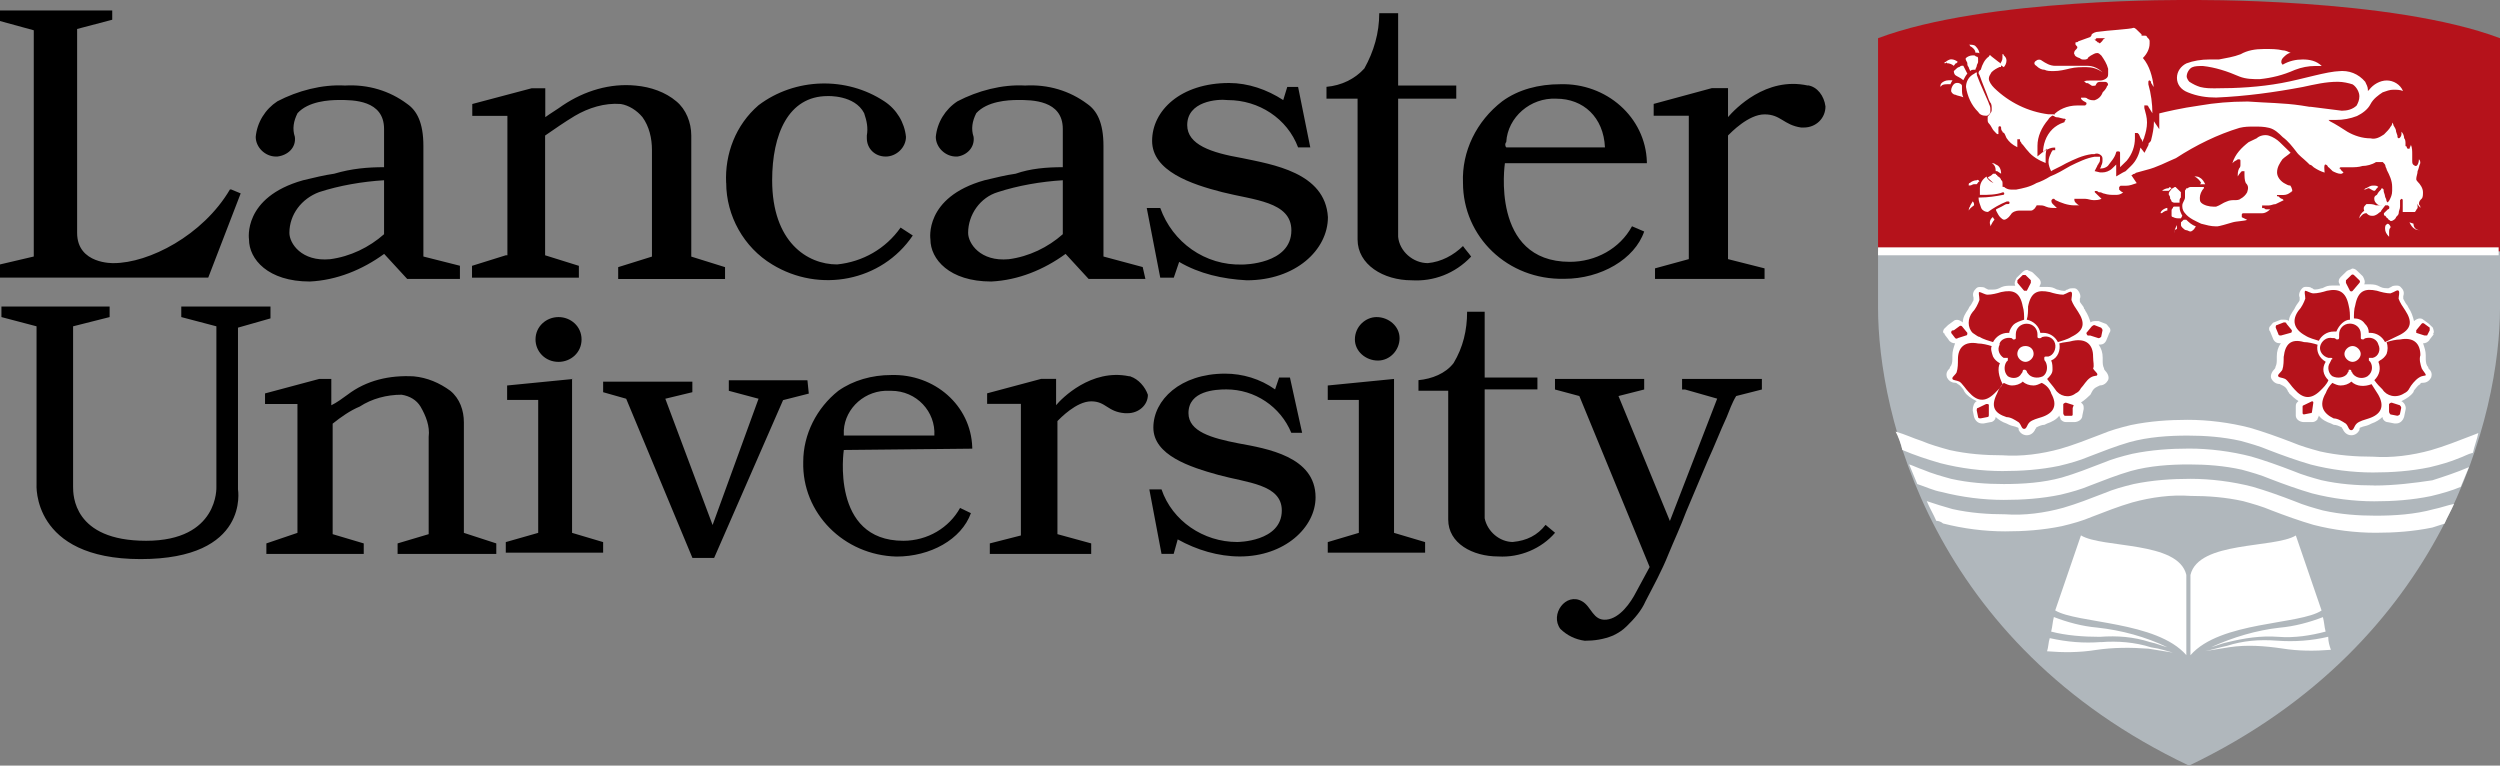 <?xml version="1.0" encoding="UTF-8"?> <svg xmlns="http://www.w3.org/2000/svg" width="160" height="49" viewBox="0 0 160 49" fill="none"><rect x="0" y="0" width="160" height="49" fill="#808080" stroke="none"/><path d="M160 16.082V19.702C160 26.356 156.624 41.086 140.097 49C123.571 41.169 120.195 26.434 120.195 19.702V16.082H160Z" fill="#B0B7BC"></path><path d="M140.097 0.002C140.097 0.002 153.075 -0.165 160 2.445V16.082H120.195V2.445C127.12 -0.165 140.097 0.002 140.097 0.002Z" fill="#B5121B"></path><path d="M124.523 4.046H124.437C124.437 3.962 124.523 3.962 124.523 3.962C124.609 3.878 124.781 3.795 124.867 3.795C125.039 3.795 125.211 3.878 125.297 3.962L125.211 4.046C125.125 4.046 125.125 4.129 125.039 4.213C124.953 4.129 124.781 4.046 124.609 4.046C124.609 3.99 124.58 3.99 124.523 4.046ZM124.958 5.139H124.7C124.529 5.139 124.357 5.223 124.271 5.306C124.185 5.39 124.185 5.474 124.185 5.557L124.271 5.474C124.357 5.39 124.529 5.39 124.7 5.39H124.872C124.786 5.39 124.872 5.306 124.958 5.139ZM125.044 4.548C125.044 4.715 125.13 4.799 125.13 4.799C125.216 4.882 125.474 4.966 125.652 5.133C125.738 4.966 125.824 4.799 125.91 4.715L125.652 4.208H125.566C125.509 4.208 125.451 4.235 125.394 4.291C125.308 4.291 125.222 4.375 125.05 4.542L125.044 4.548ZM126.082 13.221C125.996 13.304 125.996 13.472 125.996 13.555V13.472C126.082 13.304 126.254 13.221 126.34 13.137C126.34 13.053 126.34 12.97 126.254 12.886C126.168 13.053 126.082 13.137 126.082 13.221ZM126.604 7.158C126.69 7.325 126.862 7.409 127.125 7.409C127.183 7.409 127.24 7.381 127.297 7.325C127.297 7.325 127.383 7.242 127.383 7.158V6.991C127.383 6.907 127.383 6.823 127.297 6.656C127.297 6.572 126.69 5.306 126.518 4.804V4.637C126.46 4.637 126.403 4.665 126.346 4.721C126.002 4.888 125.824 5.228 125.824 5.563C125.91 6.154 126.168 6.74 126.604 7.164V7.158ZM125.56 5.474C125.56 5.39 125.388 5.306 125.302 5.306C125.216 5.306 125.13 5.306 125.044 5.39C124.958 5.474 124.872 5.641 124.872 5.808C124.872 5.864 124.901 5.92 124.958 5.976C125.016 6.031 125.073 6.059 125.13 6.059C125.302 6.143 125.474 6.143 125.652 6.227C125.566 6.059 125.566 5.892 125.566 5.635V5.468L125.56 5.474ZM126.426 3.371C126.598 3.371 126.684 3.371 126.684 3.455C126.684 3.287 126.598 3.12 126.426 2.947C126.34 2.863 126.168 2.863 126.082 2.863H125.996C125.996 2.863 126.082 2.863 126.082 2.947C126.254 3.031 126.426 3.198 126.426 3.365V3.371ZM125.91 4.046C125.91 4.129 125.91 4.213 125.996 4.297C125.996 4.38 126.082 4.464 126.082 4.548C126.168 4.464 126.254 4.464 126.34 4.464H126.426C126.426 4.38 126.512 4.297 126.512 4.213C126.512 4.129 126.598 4.046 126.598 3.962V3.795C126.598 3.711 126.598 3.627 126.512 3.627C126.426 3.627 126.426 3.544 126.34 3.544H126.254C126.082 3.544 125.91 3.627 125.824 3.711C125.738 3.795 125.91 3.962 125.91 4.046ZM128.243 4.297C128.329 4.213 128.415 4.046 128.415 3.878C128.415 3.711 128.329 3.627 128.243 3.544C128.243 3.46 128.157 3.46 128.157 3.46V3.711C128.157 3.878 128.071 3.962 127.985 4.129L128.243 4.297ZM132.743 3.455C132.743 3.371 132.743 3.287 132.829 3.204C132.915 3.12 133.001 3.036 132.915 2.953C132.829 2.869 132.829 2.869 132.829 2.785C132.829 2.702 132.829 2.702 132.915 2.702C133.001 2.702 133.001 2.618 133.087 2.618L133.78 2.367C133.838 2.311 133.866 2.255 133.866 2.2C133.952 2.116 134.124 2.032 134.296 2.032C134.818 1.949 136.371 1.865 136.543 1.781C136.601 1.781 136.658 1.809 136.715 1.865C136.801 1.949 136.887 2.032 136.973 2.116L137.059 2.2V2.283H137.231C137.317 2.283 137.403 2.283 137.403 2.367C137.489 2.451 137.575 2.534 137.575 2.618V2.785C137.575 3.12 137.403 3.46 137.145 3.711C137.575 4.219 137.753 4.888 137.839 5.563C137.753 5.479 137.753 5.396 137.667 5.312V5.228L137.581 5.145C137.581 5.145 137.495 5.145 137.495 5.228V5.396C137.667 5.987 137.753 6.656 137.753 7.247L137.495 6.829C137.495 6.745 137.409 6.745 137.323 6.745H137.237V6.913C137.323 7.247 137.409 7.504 137.409 7.838C137.409 8.173 137.323 8.513 137.237 8.764C137.237 8.848 137.151 8.932 137.151 9.015V9.099L137.065 8.932C136.979 8.848 136.979 8.764 136.893 8.597L136.807 8.513H136.635V8.848C136.635 9.356 136.463 9.857 136.114 10.281C136.028 10.365 135.856 10.532 135.77 10.616L135.684 10.7V9.774C135.684 9.774 135.684 9.69 135.598 9.69H135.512C135.512 9.69 135.426 9.69 135.426 9.774C135.34 10.108 135.082 10.365 134.904 10.616C134.818 10.7 134.646 10.783 134.474 10.783H134.388C134.388 10.783 134.474 10.7 134.474 10.616C134.56 10.449 134.56 10.365 134.56 10.198C134.56 10.114 134.56 10.03 134.474 9.947C134.388 9.863 134.216 9.779 134.044 9.863H133.872C133.265 9.947 132.749 10.198 132.227 10.454C131.797 10.705 131.361 10.873 131.275 10.962C131.189 10.794 131.103 10.543 131.103 10.371C131.103 10.12 131.189 9.952 131.275 9.779C131.275 9.696 131.361 9.696 131.361 9.612H131.533V9.445H131.447C131.275 9.445 131.103 9.528 130.926 9.612C130.84 9.696 130.754 9.696 130.754 9.779C130.754 9.272 130.926 8.686 131.361 8.262C131.533 8.095 131.791 7.928 132.055 7.844C132.141 7.844 132.141 7.76 132.141 7.76C132.141 7.76 132.141 7.677 132.227 7.677L132.141 7.593H132.055L131.711 7.509C131.625 7.509 131.539 7.509 131.453 7.426H131.367C131.711 7.007 132.319 6.751 132.926 6.751H133.448L133.534 6.667V6.584C133.448 6.5 133.362 6.5 133.276 6.416L133.19 6.333V6.249H133.362C133.448 6.249 133.534 6.249 133.62 6.333C133.792 6.416 133.878 6.416 134.05 6.416C134.308 6.333 134.48 6.165 134.572 5.909C134.658 5.825 134.743 5.741 134.829 5.574C134.829 5.49 134.915 5.49 134.915 5.407C134.915 5.323 134.829 5.239 134.743 5.239H134.486C134.314 5.239 134.228 5.239 134.142 5.407C134.142 5.49 134.056 5.49 133.97 5.49H133.884L133.626 5.323C133.54 5.323 133.454 5.323 133.454 5.239H133.368C133.454 5.156 133.54 5.156 133.712 5.156H134.405C134.577 5.156 134.749 5.072 134.835 4.988C134.921 4.905 134.921 4.821 134.921 4.654V4.403C134.835 4.068 134.663 3.812 134.491 3.561C134.405 3.477 134.319 3.393 134.233 3.393C134.061 3.393 133.975 3.477 133.803 3.561C133.717 3.644 133.631 3.644 133.631 3.728C133.545 3.812 133.459 3.812 133.373 3.812C133.287 3.812 133.201 3.812 133.116 3.728C132.858 3.644 132.772 3.561 132.772 3.477L132.743 3.455ZM134.216 2.696C134.302 2.696 134.388 2.78 134.388 2.78L134.56 2.612C134.56 2.529 134.732 2.445 134.732 2.445H134.21C134.153 2.445 134.124 2.473 134.124 2.529H134.038C134.124 2.612 134.296 2.696 134.21 2.696H134.216ZM126.69 4.804C126.862 5.312 127.12 5.898 127.297 6.405L127.383 6.572C127.469 6.656 127.469 6.823 127.469 6.991C127.469 7.074 127.469 7.158 127.383 7.242C127.297 7.409 127.211 7.409 127.211 7.493V7.66C127.211 7.744 127.211 7.827 127.297 7.911C127.297 7.911 127.383 7.995 127.469 8.162C127.555 8.329 127.641 8.413 127.727 8.497L127.813 8.58H127.899V8.162C127.899 8.078 127.985 8.078 127.985 8.078C128.071 8.078 128.071 8.162 128.071 8.162C128.071 8.246 128.071 8.329 128.157 8.413C128.157 8.413 128.157 8.497 128.243 8.497C128.329 8.58 128.329 8.664 128.415 8.831C128.587 9.082 128.759 9.25 129.109 9.422V8.915H129.281V8.999C129.281 9.082 129.367 9.082 129.367 9.166C129.539 9.333 129.625 9.501 129.796 9.673C130.054 10.008 130.49 10.265 130.92 10.432V10.097C130.92 9.93 130.92 9.679 131.006 9.506L130.92 9.59L130.398 10.008V9.333C130.398 8.742 130.656 8.156 131.092 7.649C131.178 7.482 131.35 7.398 131.522 7.314H131.092C129.797 7.147 128.581 6.556 127.63 5.63C127.458 5.462 127.286 5.211 127.286 5.039C127.286 4.866 127.372 4.788 127.458 4.62C127.63 4.453 127.802 4.369 127.979 4.286H128.065V4.202C128.065 4.202 128.065 4.035 127.893 3.951L127.463 3.616L127.377 3.533C127.377 3.533 127.291 3.533 127.291 3.616C127.034 3.784 126.862 4.124 126.77 4.459C126.512 4.626 126.684 4.793 126.684 4.793L126.69 4.804ZM128.071 11.536C128.071 11.48 128.042 11.425 127.985 11.369C127.899 11.285 127.813 11.285 127.813 11.202C127.727 11.202 127.727 11.118 127.727 11.118H127.555L127.469 11.202C127.383 11.285 127.297 11.285 127.211 11.369L127.297 11.453C127.469 11.62 127.641 11.787 127.819 11.871L128.163 11.955V11.787C128.163 11.704 128.163 11.536 128.077 11.536H128.071ZM126.512 11.536C126.34 11.536 126.168 11.62 126.082 11.704C125.996 11.704 125.996 11.787 125.996 11.871H126.082C126.168 11.871 126.254 11.787 126.34 11.787H126.512C126.598 11.704 126.598 11.62 126.684 11.62C126.627 11.508 126.569 11.48 126.512 11.536ZM127.727 10.527C127.641 10.443 127.555 10.443 127.383 10.443H127.469C127.641 10.527 127.727 10.694 127.727 10.951H127.813L128.071 11.118C128.071 10.867 127.985 10.611 127.727 10.527ZM151.952 12.211C152.038 12.211 152.038 12.127 152.124 12.044L152.21 11.96C152.124 11.877 152.038 11.877 151.866 11.877C151.694 11.877 151.608 11.96 151.436 12.044C151.35 12.044 151.35 12.127 151.264 12.127H151.35C151.436 12.127 151.522 12.044 151.608 12.044C151.78 12.127 151.866 12.211 151.952 12.211ZM151.952 12.719C151.952 12.886 152.038 12.97 152.124 13.053C152.21 13.137 152.296 13.137 152.382 13.137H152.64C152.726 13.137 152.898 13.137 152.812 12.97C152.754 12.914 152.726 12.858 152.726 12.802C152.726 12.719 152.64 12.635 152.64 12.551C152.64 12.468 152.554 12.3 152.554 12.217V12.133L152.468 12.049C152.468 12.049 152.382 12.049 152.382 12.133C152.296 12.217 152.21 12.3 152.124 12.468C151.952 12.551 151.952 12.635 151.952 12.719ZM151.086 13.728C151 13.812 151 13.979 151 14.063V13.979C151.086 13.812 151.258 13.645 151.43 13.645V13.394C151.344 13.477 151.172 13.561 151.086 13.728ZM140.791 11.793H141.135C141.049 11.626 140.963 11.458 140.791 11.375C140.705 11.291 140.533 11.291 140.447 11.291C140.619 11.375 140.791 11.542 140.877 11.709L140.791 11.793ZM152.817 14.314C152.76 14.258 152.76 14.258 152.817 14.314C152.645 14.398 152.645 14.481 152.645 14.649C152.645 14.816 152.731 14.983 152.903 15.156V14.905C152.903 14.738 152.903 14.654 152.989 14.57V14.487C152.903 14.319 152.817 14.319 152.817 14.319V14.314ZM154.463 14.314L154.205 14.23C154.291 14.398 154.377 14.565 154.549 14.649C154.635 14.732 154.807 14.732 154.979 14.732H154.893C154.549 14.732 154.463 14.481 154.463 14.314ZM127.555 13.896C127.383 13.979 127.297 14.23 127.383 14.403V14.57V14.487C127.469 14.319 127.555 14.152 127.641 14.069C127.641 13.985 127.555 13.985 127.555 13.901C127.469 13.901 127.469 13.985 127.555 13.901V13.896ZM138.802 12.044C138.63 12.044 138.458 12.127 138.372 12.211H138.802C138.859 12.155 138.917 12.1 138.974 12.044C138.888 11.96 138.802 11.96 138.802 12.044ZM138.974 12.886C139.06 12.97 139.146 12.97 139.146 12.97H139.49V12.886C139.49 12.802 139.49 12.719 139.576 12.635V12.3C139.49 12.217 139.404 12.133 139.318 12.049L139.232 11.966C139.175 11.966 139.117 11.994 139.06 12.049C138.974 12.049 138.974 12.133 138.888 12.217C138.888 12.217 138.802 12.3 138.802 12.384V12.468C138.888 12.551 138.888 12.635 138.888 12.719C138.888 12.719 138.974 12.802 138.974 12.886ZM154.898 13.221C154.898 13.137 154.812 13.137 154.812 13.053C154.812 12.886 154.898 12.802 154.984 12.719C155.07 12.635 155.07 12.468 155.07 12.3C155.07 12.049 154.898 11.793 154.726 11.626C154.669 11.57 154.64 11.514 154.64 11.458C154.64 11.291 154.726 11.124 154.726 10.951C154.812 10.783 154.812 10.616 154.898 10.443C154.898 10.36 154.898 10.276 154.812 10.192C154.812 10.36 154.726 10.7 154.554 10.611C154.382 10.521 154.382 10.443 154.382 10.276V9.857C154.382 9.69 154.382 9.439 154.296 9.266C154.296 9.35 154.21 9.434 154.21 9.517H154.124C154.124 9.517 154.038 9.517 154.038 9.434C154.038 9.434 154.038 9.35 153.952 9.35V9.183C153.952 9.099 153.952 8.932 153.866 8.848C153.866 8.681 153.78 8.513 153.694 8.43V8.597C153.694 8.681 153.608 8.848 153.523 8.848C153.437 8.848 153.437 8.764 153.437 8.681L153.351 8.43C153.351 8.262 153.265 8.179 153.179 8.011C153.179 7.956 153.15 7.9 153.093 7.844V7.928C153.093 8.011 153.007 8.095 153.007 8.095C152.921 8.262 152.749 8.43 152.577 8.603C152.319 8.77 152.055 8.937 151.711 8.854C151.189 8.854 150.674 8.686 150.238 8.435C149.98 8.268 149.458 7.928 149.114 7.76L149.028 7.677H149.458C149.98 7.677 150.41 7.593 150.846 7.426C151.189 7.258 151.539 7.007 151.711 6.667C151.883 6.327 152.233 6.076 152.491 5.909C152.749 5.825 152.921 5.741 153.184 5.741C153.356 5.741 153.614 5.741 153.792 5.825C153.62 5.407 153.184 5.15 152.754 5.15C152.324 5.15 151.889 5.401 151.631 5.741L151.545 5.825V5.909V5.741C151.545 5.574 151.459 5.407 151.373 5.234C150.943 4.726 150.335 4.475 149.642 4.559H149.728C148.948 4.559 147.389 5.066 146.007 5.317C144.62 5.568 143.239 5.652 141.766 5.652C141.422 5.652 141.158 5.652 140.814 5.568C140.556 5.485 140.384 5.401 140.12 5.234C140.034 5.15 139.948 4.983 139.948 4.899C139.948 4.648 140.12 4.392 140.292 4.308C140.464 4.224 140.722 4.224 140.986 4.224C141.766 4.308 142.545 4.559 143.325 4.899C143.755 5.066 144.19 5.066 144.62 5.066C145.4 4.983 146.093 4.816 146.867 4.475C147.297 4.308 147.733 4.224 148.163 4.224H148.593C148.249 3.89 147.813 3.806 147.383 3.806C146.953 3.806 146.518 3.89 146.088 4.141C146.088 4.141 146.002 4.057 146.002 3.973C146.002 3.806 146.088 3.722 146.174 3.639C146.26 3.555 146.432 3.388 146.604 3.388C146.432 3.304 146.26 3.22 146.082 3.22C145.738 3.137 145.388 3.137 145.044 3.137H144.872C144.351 3.137 143.835 3.22 143.399 3.471C142.969 3.639 142.448 3.722 142.012 3.806H141.404C140.883 3.806 140.367 3.89 139.931 4.057C139.587 4.224 139.324 4.565 139.324 4.983C139.324 5.401 139.582 5.741 140.017 5.909C140.625 6.16 141.227 6.243 141.834 6.243C143.737 6.16 145.555 5.909 147.372 5.568C148.151 5.401 148.845 5.234 149.619 5.234C149.963 5.234 150.312 5.317 150.57 5.401C150.828 5.568 151 5.909 151 6.16C151 6.411 150.914 6.578 150.828 6.751C150.57 7.002 150.221 7.086 149.877 7.086C149.183 7.002 148.581 6.918 147.888 6.835H147.802L147.28 6.751C146.156 6.584 145.033 6.584 143.904 6.5H143.732C142.78 6.5 141.743 6.584 140.791 6.751C139.582 6.918 138.544 7.169 138.194 7.258V8.268L137.85 7.76V7.844C137.85 8.179 137.764 8.603 137.678 8.937C137.678 9.021 137.592 9.105 137.506 9.188V9.272L137.248 9.779L136.991 9.445C136.905 9.863 136.733 10.287 136.383 10.622C136.297 10.705 136.125 10.873 136.039 10.956L135.867 11.04L135.437 11.291V10.532C135.351 10.616 135.265 10.7 135.179 10.783C135.007 10.951 134.749 11.034 134.572 11.034H134.4L134.056 10.951L134.228 10.616C134.228 10.532 134.314 10.532 134.314 10.449C134.4 10.365 134.4 10.281 134.4 10.114V10.03H134.056C133.534 10.114 133.018 10.365 132.496 10.622C132.066 10.873 131.631 11.129 131.201 11.296C130.943 11.464 130.593 11.631 130.335 11.715C129.905 11.966 129.47 12.049 129.04 12.133H128.696C128.524 12.133 128.352 12.049 128.266 11.966C128.094 11.966 127.922 11.882 127.744 11.799C127.572 11.715 127.4 11.631 127.314 11.547C127.228 11.464 127.142 11.38 127.142 11.296C126.884 11.464 126.713 11.715 126.713 12.055V12.473H126.799C127.228 12.473 127.75 12.473 128.186 12.306C128.243 12.306 128.272 12.334 128.272 12.39C128.272 12.445 128.243 12.473 128.186 12.473C127.756 12.557 127.234 12.641 126.713 12.641H126.627C126.627 12.892 126.713 13.059 126.799 13.316C126.884 13.483 127.056 13.566 127.228 13.566C127.572 13.316 128.008 13.059 128.438 12.892H128.524C128.581 12.892 128.61 12.919 128.61 12.975C128.61 13.031 128.581 13.059 128.524 13.059H128.438C128.352 13.059 128.266 13.143 128.094 13.226L127.75 13.394V13.477C127.836 13.645 127.922 13.812 128.008 13.896C128.094 13.979 128.18 14.063 128.266 14.063C128.352 14.063 128.524 13.979 128.696 13.728C128.782 13.561 129.04 13.477 129.218 13.477H129.997C130.083 13.477 130.169 13.394 130.255 13.31C130.255 13.226 130.341 13.226 130.341 13.143H130.513C130.685 13.143 130.771 13.143 130.943 13.226C131.115 13.31 131.373 13.31 131.551 13.31H131.637L131.551 13.226C131.493 13.171 131.436 13.115 131.379 13.059C131.379 13.059 131.293 12.975 131.293 12.892V12.808L131.379 12.724H131.465L131.551 12.808C131.895 12.975 132.33 13.143 132.76 13.143H133.104C133.018 13.143 132.932 13.059 132.846 12.975C132.846 12.975 132.76 12.892 132.76 12.808V12.724H133.454C133.626 12.724 133.798 12.808 133.975 12.808C134.153 12.808 134.319 12.808 134.497 12.724L134.067 12.306V12.222H134.153C134.21 12.222 134.268 12.25 134.325 12.306H134.411C134.497 12.306 134.583 12.39 134.669 12.39C134.927 12.473 135.099 12.473 135.363 12.473C135.535 12.473 135.706 12.473 135.884 12.306C135.798 12.306 135.712 12.222 135.626 12.139V11.971L135.712 11.888H136.056C136.314 11.888 136.486 11.804 136.75 11.72L136.406 11.213C136.492 11.213 136.492 11.129 136.578 11.129C136.664 11.129 136.664 11.046 136.75 11.046L137.357 10.878C138.051 10.711 138.653 10.371 139.261 10.12C140.556 9.277 141.943 8.603 143.325 8.184C143.669 8.101 143.932 8.101 144.276 8.101C144.62 8.101 144.884 8.101 145.228 8.184C145.572 8.268 145.835 8.519 146.093 8.775C146.437 9.026 146.701 9.367 146.959 9.701C147.131 9.952 147.389 10.12 147.653 10.376L147.825 10.543C147.911 10.543 147.997 10.627 148.083 10.711C148.34 10.878 148.512 10.962 148.776 11.046C148.776 10.962 148.69 10.454 148.862 10.538C149.034 10.622 148.948 10.705 149.034 10.705C149.12 10.789 149.206 10.873 149.292 10.956C149.464 11.04 149.636 11.124 149.814 11.124C149.871 11.124 149.928 11.096 149.986 11.04L149.814 10.873C149.814 10.873 149.814 10.789 149.728 10.789C149.728 10.789 149.728 10.705 149.814 10.705H150.421C150.679 10.705 150.943 10.705 151.201 10.622C151.459 10.622 151.809 10.538 152.066 10.371H152.496C152.582 10.454 152.668 10.538 152.668 10.622C152.668 10.705 152.754 10.789 152.754 10.873C152.926 11.207 153.098 11.547 153.098 11.966V12.217C153.098 12.468 153.012 12.635 152.926 12.808C152.84 12.975 152.582 13.143 152.405 13.143H152.061C151.889 13.059 151.717 13.059 151.539 13.059H151.453C151.367 13.143 151.281 13.226 151.281 13.31C151.281 13.394 151.281 13.477 151.367 13.561C151.367 13.561 151.367 13.645 151.453 13.645C151.539 13.728 151.625 13.812 151.797 13.812H151.883C151.969 13.812 152.141 13.728 152.227 13.645C152.313 13.561 152.399 13.561 152.399 13.477L152.657 13.143H152.829L152.915 13.226V13.31C152.915 13.31 152.915 13.394 152.829 13.394L152.571 13.645V13.728C152.571 13.728 152.571 13.812 152.657 13.812C152.743 13.896 152.743 13.979 152.829 13.979C152.829 14.063 152.915 14.063 153.001 14.147C153.173 14.147 153.345 13.979 153.345 13.896C153.431 13.812 153.517 13.728 153.517 13.645C153.517 13.477 153.603 13.394 153.603 13.226V12.808L153.689 12.724C153.689 12.724 153.775 12.724 153.775 12.808V13.566H154.554C154.64 13.483 154.64 13.399 154.726 13.316V13.232C154.726 13.148 154.726 13.065 154.64 12.981C154.984 13.399 154.898 13.316 154.898 13.232V13.221ZM146.592 11.877C146.42 11.877 146.334 11.793 146.162 11.709C145.904 11.542 145.732 11.291 145.732 11.034C145.732 10.7 145.904 10.443 146.076 10.192C146.248 10.025 146.42 9.941 146.598 9.774L145.904 9.099C145.732 8.932 145.474 8.764 145.211 8.681C144.947 8.597 144.603 8.681 144.431 8.848L143.909 9.099C143.479 9.434 143.044 9.857 142.872 10.449L142.958 10.365C143.044 10.281 143.13 10.281 143.216 10.198H143.302C143.359 10.198 143.388 10.226 143.388 10.281V10.532C143.388 10.616 143.388 10.7 143.302 10.783C143.216 10.951 143.216 11.118 143.216 11.291C143.302 11.124 143.474 10.956 143.474 10.956H143.646V11.04C143.646 11.291 143.646 11.547 143.732 11.715C143.904 11.882 143.904 12.049 143.818 12.306C143.732 12.473 143.56 12.641 143.388 12.724C143.302 12.808 143.13 12.808 143.044 12.808C142.872 12.808 142.7 12.808 142.522 12.892C142.264 12.975 142.092 13.143 141.829 13.226H141.657C141.399 13.226 141.049 13.143 140.877 12.975C140.791 12.892 140.791 12.808 140.791 12.641C140.791 12.473 140.877 12.222 141.049 12.049V11.966H140.269C140.183 11.966 140.097 11.966 140.011 12.049H139.925C139.925 12.133 139.84 12.133 139.84 12.217V12.635C139.84 12.802 139.668 12.97 139.668 13.143V13.226C139.668 13.394 139.754 13.561 139.84 13.645C140.097 13.979 140.533 14.152 140.877 14.319C141.221 14.403 141.485 14.487 141.829 14.487H141.915C142.001 14.487 142.608 14.319 142.866 14.236C143.124 14.152 143.646 14.152 143.818 14.069L143.474 13.901V13.734C143.474 13.734 143.474 13.65 143.56 13.65H144.769C144.941 13.65 145.113 13.566 145.291 13.399H145.033C144.947 13.399 144.947 13.316 144.861 13.316H144.775V13.148H145.205C145.377 13.148 145.463 13.065 145.635 13.065L146.156 12.813L146.071 12.73C145.985 12.73 145.899 12.646 145.813 12.563H145.727V12.479H146.156C146.328 12.479 146.5 12.395 146.586 12.312C146.672 12.312 146.672 12.228 146.672 12.228C146.758 12.312 146.672 11.977 146.586 11.893L146.592 11.877ZM138.366 13.472C138.309 13.527 138.28 13.583 138.28 13.639H138.366C138.452 13.555 138.624 13.472 138.71 13.472V13.304C138.624 13.304 138.452 13.388 138.366 13.472ZM139.754 14.063L139.582 14.23V14.398C139.582 14.453 139.61 14.509 139.668 14.565C139.754 14.649 139.839 14.732 139.925 14.732C140.011 14.732 140.097 14.816 140.183 14.816C140.269 14.816 140.355 14.732 140.441 14.649C140.441 14.565 140.527 14.565 140.527 14.481C140.269 14.398 140.097 14.23 139.92 14.063H139.748H139.754ZM139.668 13.812C139.582 13.645 139.496 13.477 139.496 13.304V13.221H139.152C139.152 13.221 139.066 13.221 139.066 13.304C139.008 13.36 138.98 13.416 138.98 13.472V13.806C138.98 13.806 138.98 13.89 139.066 13.89C139.238 13.974 139.324 13.974 139.496 13.974H139.582L139.668 13.806V13.812ZM139.324 14.403C139.238 14.57 139.152 14.738 139.152 14.911V14.827C139.152 14.743 139.238 14.66 139.324 14.66V14.403ZM130.324 4.213C130.496 4.38 130.668 4.464 130.846 4.464C131.017 4.548 131.189 4.548 131.453 4.548C131.797 4.548 132.147 4.464 132.491 4.38C132.835 4.297 133.184 4.297 133.528 4.297C133.872 4.297 134.222 4.38 134.566 4.631C134.308 4.38 133.958 4.213 133.614 4.213H131.539C131.195 4.213 130.931 4.046 130.674 3.878C130.588 3.795 130.416 3.795 130.33 3.878C130.158 3.962 130.158 4.129 130.33 4.213H130.324Z" fill="white"></path><path d="M131.275 40.416C131.361 40.082 131.361 39.825 131.447 39.49C132.313 39.825 133.265 40.082 134.216 40.165C135.775 40.333 137.329 40.757 138.716 41.426C138.372 41.342 138.022 41.175 137.592 41.091C136.555 40.757 135.517 40.673 134.388 40.757C133.351 40.757 132.227 40.673 131.275 40.422V40.416ZM149.011 40.751C147.974 41.002 146.85 41.086 145.721 41.002C144.592 40.918 143.56 41.002 142.516 41.337C142.087 41.42 141.565 41.588 141.129 41.671C141.651 41.588 142.167 41.504 142.688 41.42C143.812 41.253 144.936 41.337 146.065 41.504C147.102 41.671 148.14 41.671 149.177 41.588C149.091 41.337 149.005 41.08 149.005 40.745L149.011 40.751ZM141.485 41.426C141.829 41.342 142.178 41.175 142.608 41.091C143.646 40.84 144.683 40.673 145.813 40.757C146.85 40.84 147.888 40.673 148.839 40.422C148.753 40.087 148.753 39.831 148.667 39.496C147.802 39.831 146.85 40.087 145.899 40.171C144.425 40.338 142.958 40.762 141.485 41.431V41.426ZM134.474 41.091C133.351 41.175 132.313 41.091 131.184 40.84C131.098 41.091 131.098 41.431 131.012 41.682C132.049 41.766 133.087 41.766 134.124 41.599C135.248 41.431 136.371 41.431 137.501 41.515C138.022 41.599 138.538 41.682 139.06 41.766C138.716 41.682 138.28 41.515 137.673 41.431C136.635 41.097 135.512 41.013 134.468 41.097L134.474 41.091ZM133.179 34.27L131.533 39.067C132.921 39.909 138.022 39.741 139.925 41.928V36.791C139.404 34.605 134.56 35.107 133.179 34.264V34.27ZM146.936 34.27C145.549 35.112 140.705 34.605 140.189 36.797V41.933C142.092 39.747 147.2 39.998 148.581 39.072L146.936 34.276V34.27Z" fill="white"></path><path d="M124.437 21.386L124.695 21.721C124.781 21.888 124.953 21.972 125.125 21.972C125.039 22.223 124.953 22.479 124.953 22.73V22.898C124.953 23.065 124.953 23.232 124.867 23.405C124.867 23.405 124.781 23.489 124.781 23.572C124.609 23.74 124.523 23.907 124.609 24.164C124.695 24.331 124.867 24.498 125.13 24.498C125.188 24.498 125.245 24.526 125.302 24.582C125.474 24.666 125.56 24.833 125.646 24.917L125.732 25.084C125.904 25.335 126.162 25.502 126.512 25.675C126.34 25.759 126.254 26.01 126.254 26.266L126.34 26.685C126.426 26.936 126.598 27.103 126.862 27.103H126.948L127.377 27.019C127.549 27.019 127.721 26.852 127.721 26.685C127.893 26.852 128.151 27.019 128.415 27.103L128.587 27.187C128.759 27.27 128.931 27.27 129.109 27.354C129.195 27.354 129.195 27.438 129.195 27.521C129.281 27.689 129.453 27.856 129.716 27.856C129.974 27.856 130.146 27.689 130.238 27.521C130.238 27.438 130.324 27.438 130.324 27.354C130.496 27.27 130.668 27.187 130.846 27.187L131.017 27.103C131.275 27.019 131.625 26.852 131.797 26.595C131.797 26.679 131.883 26.763 131.883 26.846C131.969 26.93 132.055 27.014 132.227 27.014H132.749C133.007 27.014 133.27 26.846 133.27 26.595L133.356 26.177C133.356 26.01 133.356 25.926 133.27 25.843L133.184 25.759C133.442 25.591 133.614 25.424 133.792 25.251L133.878 25.084C133.964 24.917 134.05 24.833 134.222 24.749L134.394 24.666C134.652 24.666 134.824 24.498 134.915 24.331C135.001 24.164 134.915 23.913 134.743 23.74C134.686 23.684 134.657 23.628 134.657 23.572C134.572 23.405 134.572 23.238 134.572 23.065V22.898C134.572 22.563 134.486 22.306 134.314 22.055H134.4C134.572 22.055 134.743 21.972 134.829 21.721L135.001 21.302C135.087 21.219 135.087 21.051 135.001 20.968C134.915 20.884 134.829 20.717 134.743 20.717L134.314 20.549H134.142C134.056 20.549 133.884 20.549 133.798 20.633C133.712 20.382 133.626 20.126 133.454 19.875C133.454 19.791 133.368 19.791 133.368 19.707C133.368 19.624 133.11 19.373 133.11 19.289V19.122C133.196 18.954 133.11 18.703 132.938 18.53C132.852 18.447 132.766 18.447 132.68 18.447C132.594 18.447 132.422 18.447 132.336 18.53C132.279 18.53 132.221 18.558 132.164 18.614H132.078C131.906 18.614 131.734 18.53 131.648 18.53L131.476 18.447C131.304 18.363 131.132 18.363 130.868 18.363H130.525C130.525 18.279 130.61 18.196 130.61 18.112C130.61 17.945 130.524 17.861 130.439 17.777L130.095 17.443C130.009 17.359 129.837 17.359 129.751 17.276C129.579 17.276 129.493 17.359 129.407 17.443L129.063 17.777C128.977 17.945 128.891 18.112 128.977 18.285H128.719C128.547 18.285 128.289 18.285 128.111 18.369L127.939 18.452C127.767 18.536 127.595 18.536 127.509 18.536H127.251L127.079 18.452C126.993 18.369 126.821 18.369 126.735 18.369C126.649 18.369 126.563 18.369 126.478 18.452C126.306 18.62 126.22 18.787 126.306 19.044V19.211C126.22 19.378 126.134 19.546 126.048 19.629L125.962 19.797C125.79 20.047 125.618 20.304 125.618 20.639C125.532 20.555 125.36 20.471 125.274 20.471C125.188 20.471 125.102 20.471 125.016 20.555L124.672 20.806C124.586 20.89 124.5 20.973 124.414 21.057C124.328 21.224 124.328 21.308 124.5 21.392" fill="white"></path><path d="M129.63 20.46C130.152 20.46 130.582 20.795 130.668 21.302H130.84C131.447 21.302 131.877 21.81 131.877 22.312C131.877 22.647 131.705 22.987 131.356 23.154C131.442 23.322 131.442 23.572 131.442 23.745C131.442 23.996 131.27 24.253 131.012 24.42C130.582 24.671 130.06 24.671 129.716 24.337C129.544 24.504 129.286 24.587 129.023 24.587C128.759 24.587 128.593 24.504 128.415 24.42C127.985 24.169 127.893 23.578 128.071 23.16C127.641 22.909 127.463 22.401 127.549 21.983C127.721 21.565 128.071 21.308 128.501 21.308H128.587C128.673 20.89 129.109 20.549 129.625 20.466" fill="white"></path><path d="M129.716 20.46C130.146 20.544 130.496 20.878 130.582 21.302H130.754C131.184 21.302 131.533 21.553 131.705 21.894C131.963 21.81 132.313 21.726 132.571 21.559C133.437 21.141 133.437 20.633 133.001 19.958C132.829 19.707 132.657 19.451 132.571 19.2C132.571 19.032 132.657 18.781 132.571 18.692C132.485 18.608 132.313 18.776 132.049 18.86C131.791 18.86 131.442 18.776 131.184 18.692C130.404 18.525 129.974 18.692 129.796 19.618C129.796 19.869 129.797 20.209 129.711 20.46M129.544 18.608H129.716L129.974 18.101V17.934L129.63 17.599H129.458L129.114 17.934V18.101L129.544 18.608ZM126.69 21.559C126.948 21.726 127.297 21.81 127.555 21.894C127.727 21.559 128.077 21.302 128.507 21.302H128.593C128.593 21.135 128.765 20.884 128.851 20.795C129.023 20.628 129.281 20.544 129.544 20.46C129.544 20.209 129.544 19.869 129.458 19.618C129.286 18.692 128.851 18.525 128.071 18.692C127.813 18.776 127.463 18.86 127.206 18.86C127.034 18.86 126.776 18.692 126.684 18.692C126.592 18.692 126.684 18.943 126.684 19.2C126.598 19.451 126.426 19.791 126.254 19.958C125.91 20.377 125.91 20.968 126.254 21.308C126.512 21.475 126.598 21.559 126.684 21.559M124.872 21.302L125.13 21.637C125.13 21.637 125.216 21.721 125.302 21.637L125.824 21.47C125.91 21.47 125.91 21.386 125.91 21.302L125.566 20.884C125.566 20.884 125.48 20.8 125.394 20.884L125.05 21.135C124.878 21.135 124.878 21.219 124.878 21.302M133.78 21.475L134.302 21.643C134.359 21.643 134.417 21.615 134.474 21.559L134.56 21.141C134.56 21.085 134.531 21.029 134.474 20.973L134.044 20.806C133.987 20.806 133.929 20.834 133.872 20.89L133.528 21.308C133.528 21.308 133.528 21.392 133.614 21.475M127.291 25.937C127.291 25.854 127.206 25.854 127.12 25.854L126.598 26.105C126.512 26.105 126.512 26.188 126.512 26.272L126.598 26.69C126.598 26.774 126.684 26.774 126.77 26.774L127.2 26.69C127.286 26.69 127.286 26.607 127.286 26.523V25.932L127.291 25.937ZM133.958 22.82C133.958 22.061 133.528 21.643 132.663 21.81C132.405 21.894 132.055 21.894 131.797 21.977C131.883 22.396 131.711 22.903 131.275 23.07C131.361 23.238 131.361 23.489 131.361 23.662C131.361 23.913 131.189 24.08 131.017 24.253C131.189 24.504 131.361 24.671 131.539 24.928C131.797 25.346 132.405 25.519 132.835 25.179C133.007 25.095 133.093 25.011 133.179 24.844C133.351 24.677 133.523 24.337 133.786 24.169C134.05 24.002 134.216 24.086 134.216 24.002C134.302 23.918 134.044 23.751 133.958 23.584C134.044 23.416 133.958 23.165 133.958 22.825M127.985 23.243C127.813 23.16 127.641 22.992 127.555 22.825C127.469 22.574 127.383 22.317 127.469 22.15C127.211 22.067 126.862 21.983 126.604 21.983C125.738 21.816 125.308 22.234 125.308 22.992C125.308 23.243 125.308 23.584 125.222 23.835C125.136 24.002 124.878 24.169 124.964 24.253C124.964 24.337 125.222 24.337 125.394 24.42C125.566 24.504 125.824 24.928 126.002 25.095C126.523 25.686 127.039 25.77 127.647 25.179C127.819 25.011 128.077 24.76 128.169 24.587C127.911 24.08 127.825 23.578 127.997 23.238M132.743 25.937L132.221 25.77C132.164 25.77 132.107 25.798 132.049 25.854V26.445C132.049 26.501 132.078 26.556 132.135 26.612H132.565C132.623 26.612 132.651 26.584 132.651 26.529V26.11C132.737 25.943 132.651 25.943 132.737 25.943M131.275 25.179C131.705 25.937 131.447 26.439 130.668 26.696C130.41 26.779 130.06 26.863 129.888 27.03C129.716 27.198 129.716 27.449 129.544 27.449C129.372 27.449 129.372 27.198 129.2 27.03C128.942 26.863 128.679 26.696 128.421 26.696C127.641 26.445 127.383 26.021 127.813 25.179C127.899 24.928 128.071 24.671 128.243 24.504C128.415 24.587 128.587 24.671 128.765 24.671C129.023 24.671 129.286 24.587 129.458 24.42C129.63 24.587 129.888 24.671 130.152 24.671C130.324 24.671 130.496 24.587 130.674 24.504C131.017 24.671 131.195 24.922 131.281 25.179" fill="#B5121B"></path><path d="M128.243 22.903H128.501V23.07L128.415 23.154C128.243 23.405 128.243 23.829 128.501 24.08C128.759 24.247 129.195 24.247 129.367 23.913C129.367 23.913 129.453 23.829 129.453 23.745C129.453 23.745 129.453 23.662 129.539 23.662C129.625 23.662 129.625 23.662 129.711 23.745C129.711 23.801 129.739 23.857 129.796 23.913C129.968 24.164 130.404 24.247 130.748 24.08C131.006 23.913 131.092 23.489 130.92 23.154C130.92 23.154 130.834 23.07 130.834 22.987V22.903C130.834 22.847 130.863 22.82 130.92 22.82H131.092C131.436 22.736 131.614 22.312 131.522 21.977C131.43 21.643 131.092 21.47 130.742 21.559C130.656 21.559 130.656 21.643 130.57 21.643H130.484C130.398 21.643 130.398 21.559 130.398 21.559V21.392C130.398 21.057 130.14 20.717 129.705 20.717C129.361 20.717 129.011 20.968 129.011 21.392V21.643C129.011 21.726 128.925 21.726 128.839 21.726L128.753 21.643C128.409 21.559 128.06 21.726 127.974 21.977V22.061C127.802 22.396 127.974 22.736 128.232 22.903" fill="#B5121B"></path><path d="M129.109 22.652C129.109 22.401 129.281 22.145 129.63 22.145C129.888 22.145 130.152 22.312 130.152 22.652C130.152 22.903 129.894 23.16 129.63 23.16C129.367 23.16 129.109 22.909 129.109 22.652Z" fill="white"></path><path d="M155.764 21.386L155.506 21.721C155.42 21.888 155.248 21.972 155.076 21.972C155.162 22.223 155.248 22.479 155.248 22.73V22.898C155.248 23.065 155.248 23.232 155.334 23.405C155.334 23.405 155.42 23.489 155.42 23.572C155.592 23.74 155.678 23.907 155.592 24.164C155.506 24.331 155.334 24.498 155.07 24.498C154.984 24.498 154.898 24.498 154.898 24.582C154.726 24.666 154.64 24.833 154.554 24.917C154.497 24.972 154.468 25.028 154.468 25.084C154.296 25.335 154.038 25.502 153.689 25.675C153.861 25.759 154.033 26.01 153.947 26.266L153.861 26.685C153.775 26.936 153.603 27.103 153.339 27.103H153.253L152.823 27.019C152.651 27.019 152.479 26.852 152.479 26.685C152.307 26.852 152.049 27.019 151.786 27.103L151.614 27.187C151.442 27.27 151.27 27.27 151.092 27.354C151.006 27.354 151.006 27.438 151.006 27.521C150.92 27.689 150.748 27.856 150.484 27.856C150.226 27.856 150.054 27.689 149.963 27.521C149.963 27.438 149.877 27.438 149.877 27.354C149.705 27.27 149.533 27.187 149.355 27.187L149.183 27.103C148.925 27.019 148.576 26.852 148.404 26.595C148.404 26.679 148.318 26.763 148.318 26.846C148.232 26.93 148.146 27.014 147.974 27.014H147.452C147.194 27.014 146.93 26.846 146.93 26.595V26.088C146.93 25.921 146.93 25.837 147.016 25.753L147.102 25.669C146.844 25.502 146.672 25.335 146.495 25.162C146.495 25.078 146.409 25.078 146.409 24.995C146.323 24.827 146.237 24.744 146.065 24.66L145.893 24.576C145.635 24.576 145.463 24.409 145.371 24.242C145.285 24.074 145.371 23.823 145.543 23.651C145.6 23.595 145.629 23.539 145.629 23.483C145.715 23.316 145.715 23.149 145.715 22.976V22.808C145.715 22.474 145.801 22.217 145.973 21.966H145.887C145.715 21.966 145.543 21.883 145.457 21.631L145.285 21.213C145.199 21.13 145.199 20.962 145.285 20.878C145.371 20.795 145.457 20.628 145.543 20.628L145.973 20.46H146.145C146.231 20.46 146.403 20.46 146.489 20.544C146.489 20.293 146.661 20.036 146.833 19.785L146.919 19.618C147.005 19.451 147.177 19.283 147.177 19.2V19.032C147.091 18.865 147.177 18.614 147.349 18.441C147.435 18.358 147.521 18.358 147.607 18.358C147.693 18.358 147.865 18.358 147.951 18.441C148.037 18.441 148.037 18.525 148.123 18.525H148.209C148.381 18.525 148.553 18.441 148.639 18.441L148.811 18.358C148.983 18.274 149.154 18.274 149.418 18.274H149.762C149.762 18.19 149.676 18.107 149.676 18.023C149.676 17.856 149.762 17.772 149.848 17.688L150.192 17.354C150.278 17.27 150.45 17.27 150.536 17.186C150.708 17.186 150.794 17.27 150.88 17.354L151.224 17.688C151.31 17.856 151.396 18.023 151.31 18.196H151.568C151.74 18.196 151.998 18.196 152.175 18.279L152.347 18.363C152.519 18.447 152.691 18.447 152.777 18.447H152.863L153.035 18.363C153.121 18.279 153.293 18.279 153.379 18.279C153.465 18.279 153.551 18.279 153.637 18.363C153.809 18.53 153.895 18.698 153.809 18.954V19.122C153.895 19.289 153.981 19.456 154.067 19.54L154.153 19.707C154.325 19.958 154.411 20.215 154.497 20.549C154.583 20.466 154.755 20.382 154.841 20.382C154.927 20.382 155.013 20.382 155.099 20.466L155.443 20.717C155.529 20.8 155.615 20.884 155.701 20.968C155.787 21.219 155.787 21.302 155.701 21.386" fill="white"></path><path d="M150.57 20.46C150.049 20.46 149.619 20.795 149.533 21.302H149.361C148.931 21.302 148.495 21.553 148.409 21.977C148.237 22.396 148.495 22.903 148.931 23.154C148.845 23.322 148.759 23.572 148.845 23.745C148.845 23.996 149.017 24.253 149.275 24.42C149.447 24.587 149.705 24.587 149.882 24.587C150.14 24.587 150.404 24.504 150.576 24.337C150.748 24.504 151.006 24.587 151.27 24.587C151.533 24.587 151.7 24.504 151.877 24.42C152.307 24.169 152.399 23.578 152.221 23.16C152.393 23.076 152.565 22.909 152.651 22.741C152.823 22.49 152.823 22.234 152.737 21.983C152.565 21.565 152.216 21.308 151.786 21.308H151.7C151.7 21.141 151.528 20.89 151.442 20.8C151.184 20.633 150.92 20.466 150.576 20.466" fill="white"></path><path d="M150.398 20.46C150.398 20.126 150.398 19.869 150.312 19.534C150.14 18.692 149.705 18.441 148.925 18.608C148.667 18.692 148.318 18.776 148.06 18.776C147.888 18.776 147.63 18.608 147.538 18.608C147.452 18.692 147.538 18.86 147.538 19.116C147.452 19.367 147.28 19.707 147.108 19.875C146.678 20.466 146.764 21.051 147.538 21.475C147.796 21.643 148.146 21.726 148.404 21.81C148.576 21.475 148.925 21.219 149.355 21.219H149.527C149.699 20.8 150.049 20.46 150.393 20.46M151 18.107C151 18.107 151.086 18.023 151 17.939L150.656 17.605C150.656 17.605 150.57 17.521 150.484 17.605L150.14 17.939V18.107L150.398 18.614C150.398 18.614 150.484 18.698 150.57 18.614L151 18.107ZM153.511 21.475C154.377 21.057 154.377 20.549 153.941 19.875C153.769 19.624 153.597 19.367 153.511 19.116C153.511 18.949 153.597 18.698 153.511 18.608C153.425 18.519 153.253 18.692 152.989 18.776C152.731 18.776 152.382 18.692 152.124 18.608C151.344 18.441 150.914 18.608 150.737 19.534C150.651 19.785 150.651 20.126 150.651 20.377C150.909 20.377 151.172 20.46 151.344 20.711C151.516 20.878 151.602 21.046 151.602 21.302H151.688C152.118 21.302 152.468 21.553 152.64 21.894C152.984 21.726 153.333 21.559 153.505 21.475M155.5 21.135V20.968L155.156 20.717C155.156 20.717 155.07 20.633 154.984 20.717L154.64 21.135V21.302L155.162 21.47H155.334L155.506 21.135M146.592 21.302C146.678 21.302 146.678 21.219 146.678 21.135L146.334 20.717C146.334 20.633 146.248 20.633 146.162 20.633L145.732 20.8C145.646 20.8 145.646 20.884 145.646 20.968L145.818 21.386C145.818 21.47 145.904 21.47 145.99 21.47L146.598 21.302M152.903 26.356C152.903 26.411 152.932 26.467 152.989 26.523L153.419 26.607C153.477 26.607 153.534 26.579 153.591 26.523L153.677 26.105C153.677 26.049 153.649 25.993 153.591 25.937L153.07 25.77C153.012 25.77 152.955 25.798 152.898 25.854V26.361L152.903 26.356ZM146.156 22.82C146.156 23.07 146.156 23.411 146.071 23.662C145.985 23.829 145.727 23.996 145.813 24.08C145.813 24.164 146.071 24.164 146.242 24.247C146.414 24.331 146.672 24.755 146.85 24.922C147.372 25.513 147.888 25.597 148.495 25.006C148.667 24.838 148.925 24.587 149.017 24.331C148.673 23.996 148.587 23.572 148.845 23.154C148.415 22.903 148.237 22.479 148.323 22.061C148.065 21.977 147.716 21.894 147.458 21.894C146.592 21.643 146.248 22.061 146.162 22.82M152.216 23.154C152.388 23.572 152.302 23.996 151.958 24.331C152.13 24.582 152.302 24.749 152.479 24.922C152.737 25.34 153.345 25.513 153.866 25.173C154.038 25.09 154.124 25.006 154.21 24.838C154.296 24.671 154.554 24.331 154.818 24.164C155.082 23.996 155.248 24.08 155.248 23.996C155.248 23.913 155.076 23.745 154.99 23.578C154.904 23.327 154.818 22.987 154.904 22.736C154.904 21.977 154.474 21.559 153.608 21.726C153.351 21.726 153.001 21.81 152.743 21.894C152.829 22.145 152.829 22.401 152.743 22.652C152.657 22.82 152.485 22.987 152.313 23.07M147.452 25.937C147.395 25.937 147.366 25.965 147.366 26.021V26.439C147.366 26.523 147.452 26.523 147.452 26.523L147.882 26.439C147.939 26.439 147.968 26.411 147.968 26.356L148.054 25.764C148.054 25.681 147.968 25.681 147.968 25.681L147.446 25.932M148.839 25.179C148.925 24.928 149.097 24.671 149.269 24.504C149.441 24.587 149.613 24.671 149.791 24.671C150.049 24.671 150.312 24.587 150.484 24.42C150.828 24.755 151.35 24.755 151.78 24.587C151.952 24.838 152.038 25.006 152.21 25.262C152.64 26.021 152.382 26.523 151.602 26.779C151.344 26.863 150.995 26.947 150.823 27.114C150.651 27.281 150.651 27.532 150.479 27.532C150.307 27.532 150.307 27.281 150.135 27.114C149.877 26.947 149.613 26.779 149.355 26.779C148.661 26.445 148.404 25.937 148.833 25.179" fill="#B5121B"></path><path d="M151.866 22.903H151.608V23.07L151.694 23.154C151.866 23.405 151.866 23.829 151.522 24.08C151.264 24.247 150.828 24.247 150.57 23.913C150.57 23.829 150.484 23.829 150.484 23.745C150.484 23.745 150.484 23.662 150.398 23.662C150.312 23.662 150.312 23.662 150.312 23.745C150.312 23.829 150.226 23.829 150.226 23.913C150.054 24.164 149.619 24.247 149.275 24.08C149.017 23.913 148.931 23.489 149.103 23.238L149.189 23.07C149.189 23.07 149.189 22.987 149.275 22.987C149.275 22.931 149.246 22.903 149.189 22.903H149.017C148.673 22.82 148.409 22.485 148.495 22.145C148.581 21.81 148.925 21.553 149.275 21.637H149.361C149.418 21.637 149.475 21.665 149.533 21.721H149.619C149.705 21.721 149.705 21.637 149.705 21.553V21.386C149.705 21.051 149.963 20.711 150.398 20.711C150.742 20.711 151.092 20.962 151.092 21.386V21.637C151.092 21.721 151.178 21.721 151.264 21.721C151.264 21.721 151.35 21.637 151.436 21.637C151.78 21.553 152.13 21.721 152.216 22.055C152.388 22.39 152.216 22.814 151.872 22.898" fill="#B5121B"></path><path d="M151.086 22.652C151.086 22.401 150.828 22.145 150.565 22.145C150.301 22.145 150.043 22.396 150.043 22.652C150.043 22.909 150.301 23.16 150.565 23.16C150.823 23.16 151.086 22.909 151.086 22.652Z" fill="white"></path><path d="M46.472 11.704C46.386 9.852 47.079 8 48.547 6.734C50.886 4.966 54.17 4.882 56.595 6.483C57.375 6.991 57.891 7.833 57.982 8.759C57.982 9.434 57.375 10.019 56.687 10.019C55.993 10.019 55.477 9.512 55.477 8.842V8.675C55.563 8.168 55.477 7.749 55.305 7.242C54.698 6.065 52.967 6.149 52.967 6.149C50.456 6.149 49.418 8.591 49.418 11.536C49.418 15.491 51.665 16.924 53.574 16.924C55.219 16.757 56.687 15.915 57.638 14.565L58.418 15.072C56.429 18.017 52.445 18.776 49.418 16.924C47.601 15.831 46.477 13.806 46.477 11.704H46.472ZM51.665 24.337H46.644V25.011L48.547 25.519L45.606 33.601L42.58 25.519L44.311 25.101V24.426H38.601V25.101L40.075 25.519L44.316 35.709H45.704L50.117 25.608L51.763 25.19L51.677 24.348L51.665 24.337ZM15.236 20.968L17.311 20.377V19.618H11.602V20.293L13.849 20.884V31.158C13.849 31.158 14.021 34.61 9.349 34.61C4.678 34.61 4.678 31.665 4.678 31.158V20.884L7.016 20.293V19.618H0.092V20.293L2.339 20.884V30.985C2.339 30.985 1.995 35.782 9 35.782C16.005 35.782 15.231 31.32 15.231 31.32V20.962L15.236 20.968ZM107.825 24.922L109.9 25.513L106.873 33.344L103.583 25.346L105.228 24.928V24.253H99.519V24.928L101.078 25.346L105.578 36.289L104.712 37.89C104.368 38.565 103.674 39.574 102.809 39.658C101.943 39.741 101.857 38.816 101.25 38.481C100.212 37.89 99.175 39.323 99.862 40.249C100.292 40.667 100.814 40.924 101.422 41.008C102.029 41.008 102.631 40.924 103.239 40.673C103.583 40.506 103.846 40.338 104.104 40.082C104.626 39.574 105.056 39.072 105.314 38.481C105.835 37.471 106.351 36.546 106.787 35.452C107.131 34.61 107.567 33.684 107.911 32.758L109.298 29.473C109.728 28.547 110.077 27.622 110.507 26.696C110.679 26.277 110.851 25.77 111.115 25.346L112.76 24.928V24.253H107.653V24.928H107.825V24.922ZM15.408 12.379L14.801 12.127H14.715C12.984 15.072 9.521 16.84 7.274 16.84C7.274 16.84 4.936 16.924 4.936 14.905V1.854L7.183 1.263V0.671H0V1.346L2.161 1.938V16.417L0 16.924V17.766H13.328L15.403 12.379H15.408ZM32.37 16.338L30.209 17.013V17.772H37.048V17.013L34.887 16.338V8.675C35.494 8.257 36.096 7.833 36.79 7.415C37.656 6.907 38.693 6.572 39.731 6.656C40.252 6.74 40.768 7.074 41.118 7.498C41.548 8.089 41.725 8.848 41.725 9.601V16.422L39.564 17.097V17.856H46.403V17.097L44.242 16.422V8.675C44.242 7.833 43.898 6.991 43.29 6.489C42.597 5.898 41.645 5.563 40.694 5.479C39.048 5.312 37.403 5.814 36.022 6.74C35.678 6.991 35.242 7.247 34.898 7.498V5.647H34.033L30.226 6.656V7.415H32.474V16.338H32.37ZM29.688 34.103V27.03C29.688 26.272 29.43 25.513 28.822 25.011C28.128 24.504 27.349 24.169 26.483 24.086C24.924 24.002 23.457 24.337 22.241 25.262C21.897 25.513 21.548 25.77 21.204 25.937V24.253H20.424L16.962 25.179V25.854H19.037V34.103L17.048 34.778V35.452H23.279V34.778L21.29 34.186V27.114C21.811 26.696 22.413 26.272 23.021 26.021C23.8 25.513 24.752 25.262 25.704 25.262C26.225 25.346 26.655 25.597 26.913 26.021C27.257 26.612 27.521 27.281 27.435 27.956V34.186L25.446 34.778V35.452H31.763V34.778L29.688 34.103ZM79.444 10.108C77.541 9.774 75.982 9.266 75.982 8.006C75.982 6.489 77.885 6.321 78.578 6.405C80.567 6.405 82.385 7.582 83.078 9.434H83.858L83.078 5.563H82.385L82.127 6.405C81.089 5.73 79.88 5.312 78.664 5.312C75.552 5.312 73.735 7.08 73.735 9.015C73.735 10.951 76.245 11.793 78.234 12.3C80.224 12.808 82.648 12.892 82.648 14.743C82.648 16.93 79.536 16.93 79.536 16.93C77.111 17.013 75.036 15.496 74.256 13.31H73.391L74.256 17.772H75.122L75.466 16.762C76.761 17.521 78.234 17.856 79.794 17.939C82.906 17.939 84.987 16.004 84.987 13.896C84.815 11.034 81.439 10.527 79.45 10.108H79.444ZM96.836 34.688C95.97 34.688 95.191 34.013 95.019 33.171V24.922H98.395V24.164H95.019V19.953H93.895C93.895 21.13 93.637 22.228 93.029 23.238C92.508 23.913 91.642 24.247 90.782 24.331V25.006H92.686V33.255C92.686 34.772 94.245 35.614 95.89 35.614C97.277 35.698 98.659 35.107 99.524 34.097L98.917 33.59C98.395 34.264 97.707 34.599 96.841 34.683L96.836 34.688ZM86.885 15.329C86.885 16.93 88.53 17.939 90.347 17.939C91.734 18.023 93.115 17.521 94.153 16.422C93.981 16.171 93.809 16.004 93.631 15.747C93.024 16.338 92.244 16.757 91.384 16.84C90.433 16.84 89.567 16.082 89.481 15.156V6.316H93.201V5.474H89.481V0.844H88.272C88.272 2.105 87.928 3.287 87.32 4.38C86.713 5.055 85.847 5.474 84.895 5.557V6.316H86.885V15.329ZM93.631 11.704C93.545 9.685 94.497 7.749 96.142 6.483C97.18 5.725 98.481 5.39 99.862 5.39C102.803 5.306 105.314 7.493 105.4 10.36V10.443H96.314C96.314 10.443 95.363 16.757 100.47 16.757C102.115 16.757 103.674 15.915 104.448 14.481L105.228 14.816C104.62 16.584 102.459 17.844 100.12 17.844C96.486 17.928 93.631 15.15 93.631 11.698V11.704ZM96.4 9.434H102.717C102.631 7.498 101.33 6.316 99.605 6.316C97.959 6.232 96.492 7.493 96.4 9.093C96.314 9.177 96.314 9.344 96.4 9.428V9.434ZM54.004 28.799C54.004 28.799 53.138 34.61 57.81 34.61C59.369 34.61 60.751 33.768 61.444 32.508L62.138 32.842C61.531 34.526 59.541 35.62 57.38 35.62C54.004 35.536 51.321 32.842 51.407 29.557C51.407 27.789 52.273 26.105 53.654 25.011C54.606 24.337 55.815 24.002 57.031 24.002C59.799 23.918 62.138 25.937 62.224 28.631V28.715L54.004 28.799ZM54.004 27.873H59.799C59.885 26.356 58.676 25.011 57.031 25.011H56.945C55.386 24.928 54.09 26.105 54.004 27.538V27.873ZM115.701 5.474C113.018 4.882 111.029 6.991 110.593 7.493V5.641H109.556L105.835 6.65V7.409H108.083V16.584L105.921 17.175V17.85H112.932V17.175L110.593 16.584V8.67C110.765 8.502 111.889 7.32 112.932 7.32C113.975 7.32 114.142 7.995 115.271 8.162H115.443C116.222 8.162 116.83 7.571 116.83 6.812C116.744 6.137 116.308 5.552 115.707 5.462L115.701 5.474ZM72.347 24.08H72.261C69.837 23.572 67.933 25.513 67.59 25.932V24.247H66.638L63.176 25.173V25.848H65.337V34.27L63.348 34.778V35.452H69.837V34.778L67.676 34.186V26.947C67.847 26.779 68.885 25.686 69.837 25.686C70.788 25.686 70.874 26.361 71.998 26.445H72.17C72.863 26.445 73.465 25.937 73.465 25.268C73.293 24.76 72.858 24.259 72.342 24.091L72.347 24.08ZM36.698 24.253L32.456 24.671V25.597H34.445V34.103L32.37 34.694V35.369H38.601V34.694L36.612 34.103V24.253H36.698ZM35.747 20.293C34.967 20.293 34.273 20.884 34.273 21.726C34.273 22.485 34.881 23.16 35.747 23.16C36.526 23.16 37.22 22.569 37.22 21.726C37.22 20.884 36.526 20.293 35.747 20.293ZM89.218 24.253L84.976 24.671V25.597H86.965V34.103L84.976 34.694V35.369H91.207V34.694L89.218 34.103V24.253ZM86.713 21.726C86.713 22.485 87.406 23.076 88.186 23.076C88.965 23.076 89.573 22.401 89.573 21.643C89.573 20.884 88.879 20.293 88.1 20.293C87.406 20.293 86.713 20.884 86.713 21.726ZM68.019 10.694V8.251C68.019 6.399 66.03 6.399 65.165 6.399C64.471 6.399 63.176 6.483 62.482 7.242C62.224 7.749 62.138 8.251 62.31 8.759C62.396 9.434 61.88 9.936 61.273 10.019H61.187C60.493 10.019 59.891 9.428 59.891 8.759C59.977 7.833 60.499 6.991 61.278 6.483C62.574 5.808 64.133 5.39 65.606 5.474C67.079 5.39 68.461 5.808 69.584 6.65C70.192 7.069 70.622 7.827 70.622 9.344V16.417L73.133 17.091L73.305 17.85H69.67L68.197 16.249C66.81 17.259 65.171 17.934 63.439 18.017C60.757 18.017 59.547 16.584 59.547 15.323C59.547 15.323 59.117 12.63 63.01 11.536C63.703 11.369 64.397 11.202 64.999 11.118C65.95 10.783 66.988 10.7 68.025 10.7L68.019 10.694ZM68.019 11.536C66.632 11.62 65.165 11.871 63.864 12.295C62.74 12.63 61.96 13.728 61.96 14.905C61.96 15.58 62.74 16.757 64.557 16.59C65.853 16.422 67.068 15.831 68.019 14.989V11.536ZM79.266 28.375C77.535 28.04 76.062 27.616 76.062 26.439C76.062 25.006 77.793 24.922 78.487 24.922C80.304 24.922 81.949 26.015 82.643 27.7H83.336L82.557 24.164H81.863L81.605 24.922C80.653 24.247 79.53 23.913 78.401 23.913C75.546 23.913 73.815 25.597 73.815 27.365C73.815 29.133 76.154 29.892 77.971 30.394C79.788 30.896 82.035 30.985 82.035 32.669C82.035 34.688 79.18 34.688 79.18 34.688C77.019 34.688 75.024 33.339 74.337 31.32H73.557L74.337 35.447H75.116L75.374 34.521C76.584 35.196 77.971 35.614 79.352 35.614C82.207 35.614 84.196 33.762 84.196 31.827C84.196 29.217 81.083 28.709 79.266 28.375ZM24.58 10.694V8.251C24.58 6.399 22.591 6.399 21.725 6.399C21.032 6.399 19.736 6.483 19.043 7.242C18.785 7.749 18.699 8.251 18.871 8.759C18.957 9.434 18.441 9.936 17.747 10.019H17.661C16.968 10.019 16.366 9.428 16.366 8.759C16.452 7.833 16.973 6.991 17.753 6.483C19.048 5.808 20.608 5.39 22.081 5.474C23.554 5.39 24.936 5.808 26.059 6.65C26.667 7.069 27.097 7.827 27.097 9.344V16.417L29.435 17.008V17.85H26.059L24.586 16.249C23.199 17.259 21.559 17.934 19.828 18.017C17.145 18.017 15.936 16.584 15.936 15.323C15.936 15.323 15.506 12.63 19.398 11.536C20.092 11.369 20.785 11.202 21.387 11.118C22.511 10.783 23.548 10.7 24.592 10.7L24.58 10.694ZM24.58 11.536C23.193 11.62 21.725 11.871 20.424 12.295C19.301 12.713 18.521 13.728 18.521 14.905C18.521 15.58 19.301 16.757 21.118 16.59C22.413 16.422 23.628 15.831 24.58 14.989V11.536Z" fill="black"></path><path d="M155.764 32.586C154.554 32.92 153.253 33.004 152.044 33.004C150.92 33.004 149.797 32.92 148.667 32.669C148.06 32.502 147.458 32.335 146.85 32.078C145.985 31.743 145.033 31.403 144.167 31.152C142.872 30.817 141.485 30.645 140.189 30.645C138.98 30.645 137.764 30.728 136.555 30.979C135.861 31.147 135.259 31.314 134.652 31.57C133.786 31.905 132.921 32.245 132.055 32.496C130.846 32.831 129.544 33.004 128.335 32.915C127.211 32.915 126.088 32.831 124.958 32.58C124.351 32.413 123.835 32.245 123.313 32.072C123.485 32.491 123.743 32.915 123.921 33.333C124.093 33.333 124.265 33.417 124.351 33.5C125.646 33.835 127.034 34.008 128.329 34.008C129.539 34.008 130.754 33.924 131.963 33.673C132.657 33.506 133.259 33.339 133.866 33.082C134.732 32.747 135.598 32.407 136.463 32.156C137.673 31.822 138.974 31.649 140.183 31.738C141.307 31.738 142.43 31.822 143.56 32.072C144.167 32.24 144.769 32.407 145.377 32.664C146.242 32.998 147.194 33.339 148.06 33.59C149.355 33.924 150.742 34.097 152.038 34.097C153.247 34.097 154.463 34.013 155.672 33.762L156.452 33.511C156.624 33.093 156.882 32.669 157.059 32.251C156.629 32.335 156.194 32.502 155.764 32.586Z" fill="white"></path><path d="M151.952 31.069C150.828 31.069 149.705 30.985 148.576 30.734C147.968 30.567 147.366 30.399 146.758 30.143C145.893 29.808 144.941 29.468 144.076 29.217C142.78 28.882 141.393 28.709 140.097 28.709C138.888 28.709 137.673 28.793 136.463 29.044C135.77 29.211 135.168 29.379 134.56 29.635C133.694 29.97 132.829 30.31 131.963 30.561C130.754 30.896 129.453 30.979 128.243 30.979C127.12 30.979 125.996 30.896 124.867 30.645C124.259 30.477 123.657 30.31 123.05 30.053C122.792 29.97 122.442 29.802 122.184 29.719C122.356 30.137 122.528 30.561 122.706 30.979C123.227 31.147 123.743 31.398 124.265 31.487C125.56 31.822 126.948 31.994 128.243 31.994C129.453 31.994 130.668 31.911 131.877 31.66C132.571 31.492 133.173 31.325 133.78 31.069C134.646 30.734 135.512 30.394 136.377 30.143C137.587 29.808 138.888 29.724 140.097 29.724C141.221 29.724 142.345 29.808 143.474 30.059C144.081 30.226 144.683 30.394 145.291 30.65C146.156 30.985 147.108 31.325 147.974 31.576C149.269 31.911 150.656 32.084 151.952 32.084C153.161 32.084 154.377 32 155.586 31.749C156.28 31.582 156.882 31.414 157.489 31.158C157.661 30.739 157.833 30.316 158.011 29.897C157.231 30.232 156.452 30.488 155.672 30.739C154.549 30.907 153.247 31.074 151.952 31.074V31.069Z" fill="white"></path><path d="M121.754 28.799C122.534 29.133 123.313 29.39 124.179 29.641C125.474 29.975 126.862 30.148 128.157 30.148C129.367 30.148 130.582 30.065 131.791 29.814C132.485 29.646 133.087 29.479 133.694 29.222C134.56 28.888 135.426 28.547 136.291 28.297C137.501 27.962 138.802 27.878 140.011 27.878C141.135 27.878 142.259 27.962 143.388 28.213C143.995 28.38 144.597 28.547 145.205 28.804C146.071 29.139 147.022 29.479 147.888 29.73C149.183 30.065 150.57 30.238 151.866 30.238C153.075 30.238 154.291 30.154 155.5 29.903C156.194 29.735 156.796 29.568 157.403 29.312C157.661 29.228 157.925 29.061 158.269 28.977C158.355 28.559 158.527 28.135 158.613 27.716L158.183 27.884C157.317 28.218 156.452 28.559 155.586 28.81C154.377 29.144 153.075 29.317 151.866 29.228C150.742 29.228 149.619 29.144 148.49 28.893C147.882 28.726 147.28 28.559 146.672 28.302C145.807 27.968 144.855 27.627 143.99 27.376C142.694 27.042 141.307 26.869 140.011 26.869C138.802 26.869 137.587 26.952 136.377 27.203C135.684 27.371 135.082 27.538 134.474 27.795C133.608 28.129 132.743 28.469 131.877 28.72C130.668 29.055 129.367 29.228 128.157 29.139C127.034 29.139 125.91 29.055 124.781 28.804C124.173 28.637 123.571 28.469 122.964 28.213C122.442 28.046 121.926 27.795 121.318 27.622C121.49 27.956 121.662 28.38 121.748 28.799H121.754Z" fill="white"></path><path d="M159.914 15.831H120.195V16.338H159.914V15.831Z" fill="white"></path></svg> 
